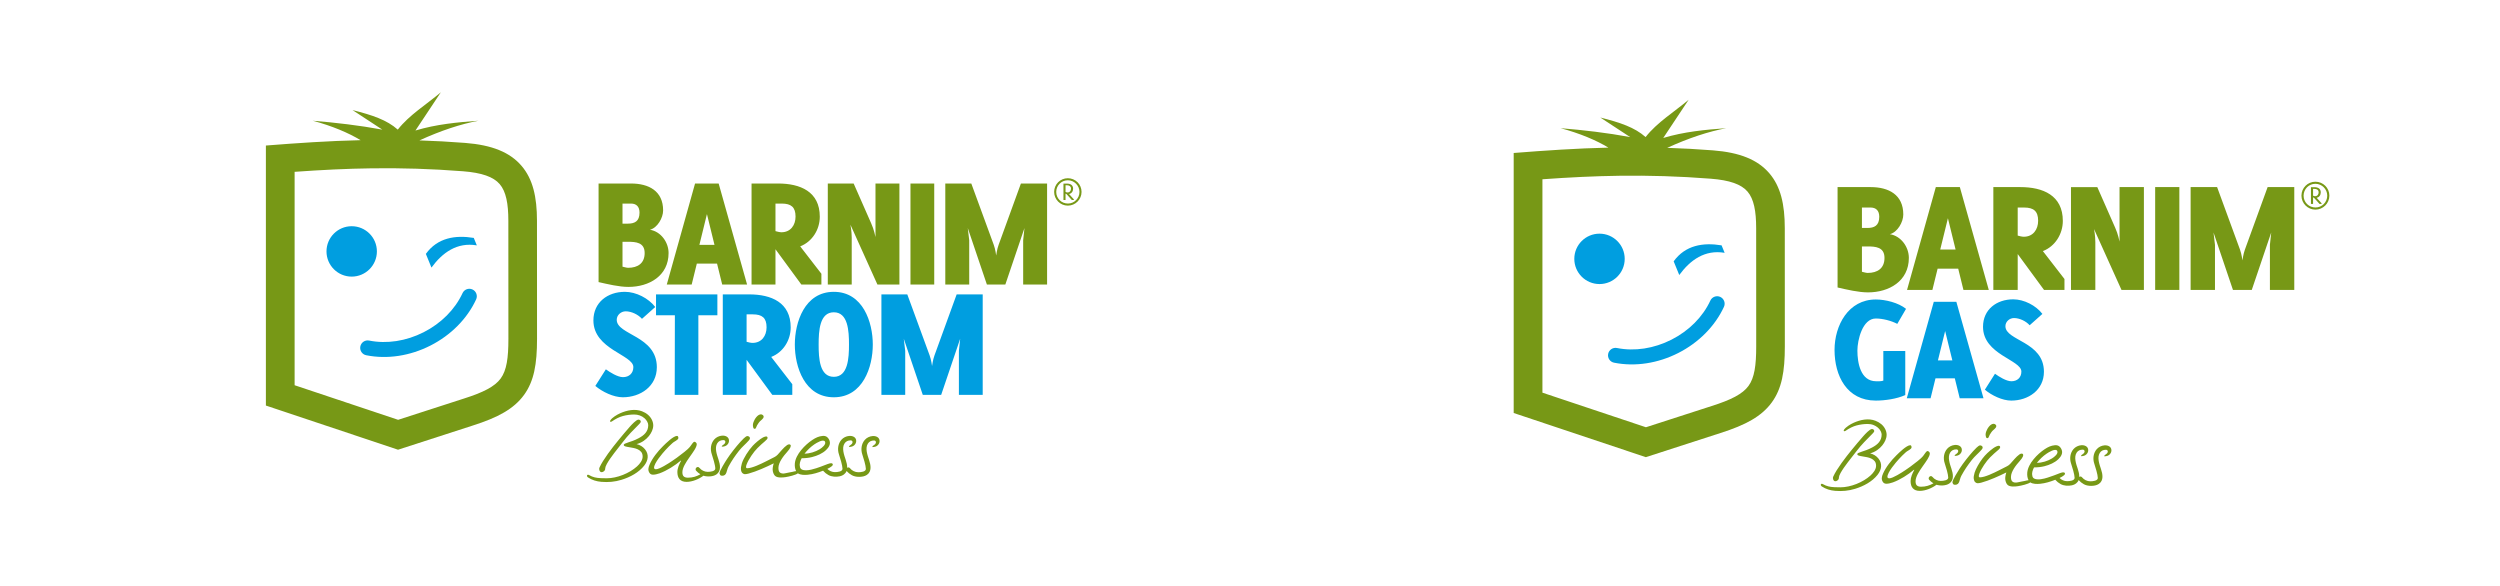 <svg xmlns="http://www.w3.org/2000/svg" viewBox="0 0 512 120">
  <style>
    .fil2 {fill:#779816}
    .fil1 {fill:#009ee0}
  </style>
    <path class="fil1" d="M390.357 63.251c-1.572,-1.257 -4.211,-1.917 -6.19,-1.917 -5.625,0 -8.453,5.31 -8.453,10.337 0,5.279 2.514,10.37 8.453,10.37 1.853,0 4.304,-0.346 6.033,-1.132l0 -9.018 -4.494 0 0 6.065c-0.471,0.157 -1.005,0.125 -1.477,0.125 -3.205,0 -3.833,-3.802 -3.833,-6.284 0,-2.136 1.037,-6.567 3.771,-6.567 1.382,0 3.142,0.44 4.398,1.1l1.792 -3.079zm15.864 18.318l-5.562 -19.764 -4.619 0 -5.53 19.764 4.87 0 1.006 -4.085 3.959 0 1.005 4.085 4.871 0zm-6.379 -7.761l-2.954 0 1.477 -6.017 1.477 6.017zm18.755 2.325c0,-6.221 -7.887,-6.316 -7.887,-9.332 0,-0.942 0.848,-1.665 1.759,-1.665 1.132,0 2.451,0.628 3.205,1.477l2.609 -2.325c-1.32,-1.729 -3.771,-2.986 -5.971,-2.986 -3.393,0 -6.189,2.074 -6.189,5.625 0,5.718 7.855,6.755 7.855,9.175 0,1.225 -0.849,1.979 -2.043,1.979 -1.037,0 -2.545,-0.942 -3.362,-1.539l-2.073 3.267c1.382,1.163 3.581,2.232 5.404,2.232 3.488,0 6.693,-2.169 6.693,-5.908z"/>
    <path class="fil2" d="M390.933 52.815c0,-2.243 -1.607,-4.487 -3.884,-4.855 1.574,-0.402 2.746,-2.5 2.746,-4.029 0,-4.074 -3.014,-5.614 -6.697,-5.614l-6.764 0 0 20.559c1.909,0.435 4.286,1.004 6.228,1.004 4.32,0 8.371,-2.31 8.371,-7.065zm-6.06 -8.421c0,1.83 -1.038,2.293 -2.445,2.293l-1.104 0 0 -4.185 1.774 0c1.105,0 1.775,0.631 1.775,1.892zm1.071 8.421c0,2.143 -1.44,3.081 -3.448,3.081 -0.302,0 -0.871,-0.168 -1.172,-0.235l0 -5.19 1.104 0c1.641,0 3.516,0.101 3.516,2.344zm21.358 6.563l-5.926 -21.061 -4.922 0 -5.893 21.061 5.19 0 1.071 -4.353 4.219 0 1.071 4.353 5.19 0zm-6.797 -8.27l-3.147 0 1.574 -6.413 1.573 6.413zm22.296 8.27l0 -2.238 -4.42 -5.714c2.512,-0.972 4.085,-3.511 4.085,-6.184 0,-5.251 -4.085,-6.925 -8.705,-6.925l-5.525 0 0 21.061 4.989 0 0 -7.35 5.391 7.35 4.185 0zm-5.391 -14.169c0,1.802 -1.038,3.276 -2.946,3.276 -0.335,0 -0.904,-0.134 -1.239,-0.235l0 -5.748 1.306 0c1.942,0 2.879,0.731 2.879,2.707zm21.66 14.169l0 -21.061 -4.989 0 0 11.167c0,0 -0.301,-1.574 -0.904,-2.874l-3.65 -8.293 -5.391 0 0 21.061 4.989 0 0 -9.761c0,-1.372 -0.267,-2.706 -0.267,-2.706l5.625 12.467 4.587 0zm7.262 0l0 -21.061 -4.956 0 0 21.061 4.956 0zm23.535 0l0 -21.061 -5.458 0 -4.654 12.802c-0.335,0.904 -0.503,2.209 -0.503,2.209 0,0 -0.167,-1.305 -0.502,-2.209l-4.688 -12.802 -5.424 0 0 21.061 4.989 0 0 -9.225 -0.301 -2.545 3.984 11.77 3.851 0 3.984 -11.77 -0.268 2.545 0 9.225 4.99 0z"/>
    <path class="fil1" d="M352.318 60.809c-0.771,-0.355 -1.682,-0.021 -2.037,0.748 -1.544,3.34 -4.374,6.183 -7.963,8.007 -3.589,1.823 -7.556,2.43 -11.162,1.708 -0.831,-0.167 -1.639,0.371 -1.806,1.202 -0.165,0.83 0.372,1.637 1.203,1.804 2.158,0.431 4.411,0.467 6.655,0.123 2.213,-0.339 4.412,-1.044 6.498,-2.104 4.2,-2.134 7.524,-5.491 9.359,-9.453 0.355,-0.768 0.02,-1.679 -0.747,-2.035z"/>
    <path class="fil1" d="M332.74 53.014c0,-2.85 -2.312,-5.16 -5.162,-5.16 -2.85,0 -5.16,2.31 -5.16,5.16 0,2.851 2.31,5.161 5.16,5.161 2.85,0 5.162,-2.31 5.162,-5.161z"/>
    <path class="fil1" d="M342.768 53.521c0.459,1.121 0.686,1.681 1.145,2.802 2.259,-3.082 5.254,-5.231 9.293,-4.545 -0.251,-0.613 -0.375,-0.918 -0.626,-1.531 -3.771,-0.615 -7.415,-0.047 -9.812,3.274z"/>
    <path class="fil2" d="M329.395 30.231c-2.426,-1.482 -5.886,-2.944 -9.791,-3.979 4.749,0.392 9.498,0.942 14.248,1.819 -2.036,-1.334 -4.072,-2.669 -6.107,-4.003 4.048,1.023 7.033,2.009 9.272,4.003 2.364,-3.012 5.841,-5.128 8.82,-7.644 -1.734,2.609 -3.468,5.218 -5.202,7.827 4.297,-1.287 8.593,-1.691 12.89,-2.002 -3.62,0.688 -7.623,1.992 -12.079,4.026 3.08,0.098 6.192,0.266 9.373,0.515 5.531,0.431 9.163,1.926 11.531,4.681 2.341,2.725 3.173,6.397 3.175,11.27l0.01 24.19c0.002,5.152 -0.614,8.662 -2.681,11.491 -2.063,2.826 -5.295,4.6 -10.506,6.257l-15.28 4.944 -27.065 -9.044 0 -53.253c6.471,-0.508 12.897,-0.951 19.392,-1.098zm2.316 5.764c-5.147,0.069 -10.364,0.327 -15.822,0.72l0 43.703 21.198 7.083 13.458 -4.348c3.984,-1.266 6.333,-2.451 7.55,-4.119 1.216,-1.666 1.579,-4.187 1.577,-8.1l-0.01 -24.19c-0.002,-3.507 -0.467,-5.993 -1.773,-7.514 -1.281,-1.491 -3.65,-2.33 -7.53,-2.632 -6.524,-0.51 -12.627,-0.683 -18.648,-0.603z"/>
    <path class="fil2" d="M476.619 40.068c0,1.333 -1.067,2.426 -2.401,2.426 -1.36,0 -2.444,-1.057 -2.444,-2.426 0,-1.334 1.076,-2.427 2.418,-2.427 1.333,0 2.427,1.093 2.427,2.427zm0.435 0c0,-1.583 -1.28,-2.854 -2.862,-2.854 -1.583,0 -2.854,1.28 -2.854,2.854 0,1.573 1.28,2.862 2.854,2.862 1.573,0 2.862,-1.28 2.862,-2.862zm-2.197 -0.682c0,0.451 -0.272,0.799 -0.739,0.799 -0.147,0 -0.272,-0.055 -0.402,-0.114l0 -1.387 0.304 0c0.451,0 0.837,0.207 0.837,0.702zm0.598 2.375l0 -0.131 -1.011 -1.12c0.554,-0.108 0.847,-0.581 0.847,-1.119 0,-0.755 -0.586,-1.054 -1.271,-1.054l-0.739 0 0 3.424 0.435 0 0 -1.332c0.059,0.033 0.125,0.06 0.19,0.081l1.125 1.251 0.424 0z"/>
    <path class="fil2" d="M421.316 92.34c-0.326,-0.605 -1.75,0.284 -2.159,0.561 -0.78,0.528 -1.376,1.126 -2.007,1.887 1.062,0 2.223,-0.368 3.095,-0.901 0.494,-0.302 1.365,-0.989 1.071,-1.547zm-5.503 6.452c-0.437,0.34 -1.823,0.666 -2.505,0.771 -0.607,0.094 -1.631,0.181 -2.109,-0.221 -0.226,-0.193 -0.388,-0.502 -0.484,-0.927 -0.097,-0.425 -0.037,-0.977 0.178,-1.657 -1.452,0.726 -3.534,1.663 -5.101,2.082 -0.317,0.085 -0.578,0.128 -0.782,0.128 -0.147,0 -0.303,-0.068 -0.467,-0.204 -0.165,-0.136 -0.269,-0.366 -0.315,-0.689 -0.045,-0.323 0.012,-0.748 0.17,-1.275 0.247,-0.818 0.971,-2.045 1.607,-2.882 0.643,-0.844 1.302,-1.449 2.168,-2.091 0.286,-0.213 0.986,-0.651 1.326,-0.502 0.091,0.04 0.136,0.128 0.136,0.264 0,0.17 -0.19,0.408 -0.57,0.714 -0.379,0.306 -0.875,0.759 -1.487,1.36 -0.782,0.775 -1.805,2.278 -2.194,3.299 -0.104,0.274 -0.274,0.799 0.102,0.799 1.014,0 2.848,-0.905 3.835,-1.403 0.549,-0.278 1.124,-0.57 1.725,-0.876 0.227,-0.113 0.437,-0.269 0.629,-0.467 0.655,-0.675 1.155,-1.422 1.922,-1.964 0.525,-0.371 1.396,-0.129 0.034,1.377 -0.727,0.803 -1.786,2.132 -1.786,3.248 0,0.408 0.071,0.694 0.213,0.858 0.307,0.356 0.79,0.349 1.233,0.238 0.249,-0.062 0.481,-0.11 0.697,-0.144 0.26,-0.034 0.498,-0.08 0.714,-0.136 0.233,-0.061 0.542,-0.134 0.741,-0.15 -0.24,-0.461 -0.305,-1.026 -0.257,-1.573 0.161,-1.834 2.079,-3.78 3.537,-4.752 0.726,-0.485 1.323,-0.756 2.108,-0.834 0.346,-0.034 0.638,0.034 0.876,0.205 0.249,0.192 0.431,0.453 0.544,0.782 0.244,0.706 -0.165,1.357 -0.706,1.878 -0.731,0.705 -1.797,1.171 -2.865,1.437 -0.634,0.159 -1.337,0.238 -2.108,0.238 -0.159,0.295 -0.275,0.593 -0.348,0.893 -0.074,0.3 -0.071,0.598 0.008,0.893 0.057,0.238 0.187,0.408 0.391,0.51 0.72,0.359 1.965,0.038 2.729,-0.204 0.85,-0.27 1.723,-0.598 2.525,-0.919 0.258,-0.103 0.582,-0.187 0.825,-0.144 0.171,0.03 0.361,0.281 0.017,0.578 -0.256,0.221 -0.582,0.397 -0.926,0.56 0.39,0.394 0.96,0.656 1.541,0.656 0.549,0 1.547,-0.1 1.547,-0.68 0,-0.639 -0.49,-2.258 -0.714,-2.908 -0.35,-1.017 -0.216,-2.176 0.493,-2.992 0.392,-0.451 0.976,-0.73 1.573,-0.783 0.68,-0.06 1.437,0.241 1.437,1.021 0,0.317 -0.125,0.601 -0.375,0.85 -0.249,0.249 -0.617,0.374 -1.105,0.374 0,-0.208 0.207,-0.317 0.4,-0.451 0.524,-0.362 0.379,-0.892 -0.043,-0.892 -0.567,0 -0.986,0.212 -1.258,0.637 -0.598,0.934 -0.09,2.321 0.247,3.333 0.176,0.529 0.315,1.063 0.296,1.619 0.194,-0.141 0.414,-0.117 0.589,0.1 0.38,0.471 1.019,0.799 1.666,0.799 0.55,0 1.548,-0.1 1.548,-0.68 0,-0.639 -0.491,-2.258 -0.715,-2.908 -0.35,-1.017 -0.216,-2.176 0.493,-2.992 0.392,-0.451 0.977,-0.729 1.573,-0.782 0.68,-0.061 1.437,0.239 1.437,1.02 0,0.317 -0.125,0.601 -0.374,0.85 -0.249,0.249 -0.618,0.374 -1.105,0.374 0,-0.208 0.207,-0.317 0.4,-0.451 0.523,-0.362 0.379,-0.892 -0.043,-0.892 -0.567,0 -0.986,0.212 -1.258,0.637 -0.598,0.934 -0.091,2.322 0.246,3.333 0.343,1.029 0.592,2.324 -0.442,3.026 -0.454,0.309 -1.044,0.4 -1.59,0.4 -0.578,0 -1.071,-0.113 -1.479,-0.337 -0.408,-0.227 -0.754,-0.499 -1.037,-0.819 -0.011,-0.012 -0.021,-0.025 -0.03,-0.038 -0.228,0.587 -0.764,0.953 -1.366,1.079 -0.781,0.163 -1.666,0.112 -2.321,-0.249 -0.408,-0.227 -0.753,-0.499 -1.037,-0.819 -0.02,-0.023 -0.038,-0.047 -0.053,-0.071 -1.029,0.404 -2.017,0.716 -3.112,0.827 -0.638,0.065 -1.513,0.064 -2.009,-0.289zm-9.76 -7.118c0,0.113 -0.076,0.258 -0.229,0.433 -0.598,0.686 -1.397,1.324 -1.998,2.1 -0.905,1.166 -1.432,1.942 -2.126,3.197 -0.475,0.858 -0.282,1.887 -1.326,1.887 -0.181,0 -0.312,-0.065 -0.391,-0.195 -0.079,-0.131 -0.119,-0.241 -0.119,-0.332 0,-0.48 1.185,-2.35 1.513,-2.857 0.728,-1.122 1.817,-2.5 2.712,-3.494 0.297,-0.329 1.092,-1.198 1.42,-1.198 0.125,0 0.246,0.037 0.366,0.11 0.119,0.074 0.178,0.19 0.178,0.349zm2.789 -4.438c0,0.256 -0.148,0.421 -0.341,0.604 -0.305,0.289 -0.427,0.337 -0.697,0.722 -0.29,0.415 -0.339,0.515 -0.501,0.91 -0.074,0.178 -0.116,0.263 -0.281,0.263 -0.147,0 -0.243,-0.079 -0.289,-0.238 -0.121,-0.422 -0.113,-0.687 0.051,-1.147 0.212,-0.596 0.82,-1.556 1.513,-1.556 0.239,0 0.545,0.224 0.545,0.442zm-12.252 12.043c-0.91,0.693 -2.259,1.253 -3.431,1.253 -1.307,0 -1.871,-0.791 -1.871,-2.006 0,-0.761 0.369,-1.576 0.754,-2.278l-0.051 -0.051c-1.2,1.018 -2.844,2.063 -4.336,2.601 -0.504,0.181 -0.949,0.272 -1.334,0.272 -0.303,0 -0.536,-0.116 -0.695,-0.349 -0.364,-0.534 -0.265,-1.066 0.009,-1.7 0.587,-1.356 1.674,-2.709 2.746,-3.766 0.542,-0.535 2.092,-2.074 2.84,-2.074 0.206,0 0.271,0.264 0.271,0.425 0,0.223 -0.259,0.399 -0.459,0.535 -0.306,0.209 -0.516,0.285 -0.799,0.553 -0.442,0.397 -0.881,0.833 -1.317,1.309 -0.681,0.743 -2.372,2.713 -2.372,3.656 0,0.222 0.189,0.306 0.391,0.306 0.712,0 2.585,-1.207 3.239,-1.649 0.402,-0.273 0.745,-0.511 1.029,-0.715 0.334,-0.26 0.631,-0.487 0.889,-0.68 0.45,-0.336 0.92,-0.694 1.304,-1.054 0.567,-0.532 0.539,-0.618 0.943,-1.148 0.092,-0.119 0.279,-0.348 0.417,-0.348 0.174,0 0.476,0.236 0.476,0.476 0,1.3 -2.924,3.859 -2.924,5.73 0,0.408 0.096,0.694 0.289,0.858 0.192,0.165 0.47,0.247 0.833,0.247 0.973,0 1.727,-0.248 2.543,-0.692 -0.334,-0.206 -0.623,-0.445 -0.865,-0.719 -0.263,-0.296 -0.036,-0.73 0.331,-0.765 0.119,-0.012 0.235,0.051 0.349,0.187 0.38,0.472 1.018,0.799 1.666,0.799 0.55,0 1.547,-0.1 1.547,-0.68 0,-0.639 -0.49,-2.258 -0.714,-2.908 -0.35,-1.017 -0.216,-2.176 0.493,-2.992 0.392,-0.451 0.976,-0.729 1.573,-0.782 0.68,-0.061 1.437,0.24 1.437,1.02 0,0.317 -0.125,0.6 -0.374,0.85 -0.25,0.249 -0.618,0.374 -1.105,0.374 0,-0.208 0.206,-0.317 0.399,-0.451 0.524,-0.362 0.38,-0.892 -0.043,-0.892 -0.566,0 -0.986,0.212 -1.258,0.637 -0.597,0.934 -0.09,2.322 0.247,3.333 0.343,1.03 0.592,2.324 -0.442,3.027 -0.684,0.464 -1.864,0.494 -2.625,0.251zm-10.21 -10.224c0,0.753 -0.382,1.532 -0.878,2.151 -0.287,0.357 -0.641,0.683 -1.06,0.978 -0.42,0.295 -0.901,0.515 -1.445,0.663 0.684,0.166 1.256,0.513 1.683,1.029 0.868,1.047 0.704,2.279 -0.153,3.366 -1.088,1.379 -2.83,2.325 -4.591,2.865 -1.402,0.43 -2.701,0.53 -4.106,0.417 -0.976,-0.079 -1.889,-0.353 -2.712,-0.893 -0.403,-0.264 -0.198,-0.713 0.187,-0.493 0.812,0.466 1.46,0.59 2.414,0.638 0.34,0.017 0.743,0.025 1.208,0.025 2.079,0 4.618,-1.023 6.146,-2.411 0.575,-0.523 1.148,-1.249 1.148,-1.987 0,-0.397 -0.094,-0.714 -0.281,-0.947 -0.762,-0.946 -2.288,-0.849 -3.281,-1.15 -0.325,-0.099 -0.408,-0.382 -0.051,-0.544 0.352,-0.16 1.111,-0.4 1.598,-0.573 0.368,-0.13 0.768,-0.308 1.199,-0.538 1.139,-0.599 1.955,-1.37 1.955,-2.658 0,-0.193 -0.062,-0.417 -0.187,-0.675 -0.282,-0.58 -0.83,-1.012 -1.462,-1.269 -0.363,-0.148 -0.777,-0.221 -1.242,-0.221 -0.782,0.011 -1.533,0.113 -2.253,0.306 -0.719,0.193 -1.47,0.561 -2.252,1.105 -0.267,0.182 -0.498,0.04 -0.306,-0.238 0.389,-0.564 1.292,-1.113 1.98,-1.422 1.385,-0.623 3.026,-0.961 4.455,-0.406 0.882,0.343 1.61,0.911 2.009,1.734 0.185,0.38 0.278,0.763 0.278,1.148zm-2.533 -0.748c0,0.091 -0.102,0.241 -0.306,0.451 -1.292,1.327 -2.208,2.158 -3.469,3.817 -0.992,1.305 -2.361,2.919 -3.128,4.302 -0.5,0.898 -0.234,1.013 -0.426,1.3 -0.144,0.217 -0.403,0.383 -0.646,0.383 -0.378,0 -0.604,-0.552 -0.425,-0.952 0.712,-1.588 2.608,-4.041 3.758,-5.441 0.718,-0.875 1.64,-1.993 2.389,-2.831 0.381,-0.427 1.334,-1.471 1.777,-1.471 0.281,0 0.476,0.178 0.476,0.442z"/>
    <path class="fil2" d="M168.955 90.441c-0.328,-0.608 -1.762,0.286 -2.174,0.565 -0.785,0.532 -1.385,1.134 -2.02,1.9 1.069,0 2.238,-0.371 3.116,-0.907 0.497,-0.304 1.374,-0.996 1.078,-1.558zm-5.54 6.496c-0.44,0.342 -1.835,0.67 -2.522,0.776 -0.611,0.094 -1.642,0.182 -2.122,-0.223 -0.229,-0.194 -0.391,-0.505 -0.488,-0.933 -0.097,-0.428 -0.037,-0.984 0.179,-1.668 -1.461,0.73 -3.557,1.674 -5.135,2.096 -0.319,0.086 -0.582,0.129 -0.787,0.129 -0.148,0 -0.305,-0.069 -0.471,-0.206 -0.165,-0.137 -0.271,-0.368 -0.317,-0.693 -0.045,-0.325 0.012,-0.753 0.172,-1.284 0.327,-1.088 1.373,-2.707 2.242,-3.645 0.471,-0.508 1.443,-1.358 2.08,-1.687 0.275,-0.142 0.95,-0.435 0.95,0.086 0,0.171 -0.191,0.411 -0.574,0.719 -0.382,0.308 -0.881,0.764 -1.497,1.369 -0.788,0.78 -1.817,2.293 -2.209,3.321 -0.105,0.276 -0.276,0.804 0.103,0.804 1.02,0 2.866,-0.91 3.86,-1.412 0.554,-0.279 1.133,-0.573 1.737,-0.881 0.228,-0.114 0.44,-0.271 0.634,-0.471 0.659,-0.679 1.163,-1.432 1.934,-1.977 0.528,-0.374 1.406,-0.13 0.034,1.387 -0.731,0.808 -1.797,2.145 -1.797,3.269 0,0.41 0.071,0.699 0.214,0.864 0.308,0.358 0.795,0.351 1.241,0.24 0.251,-0.063 0.485,-0.111 0.702,-0.146 0.262,-0.034 0.502,-0.08 0.719,-0.136 0.234,-0.062 0.545,-0.135 0.746,-0.151 -0.243,-0.465 -0.307,-1.034 -0.259,-1.584 0.162,-1.846 2.092,-3.806 3.56,-4.784 0.732,-0.488 1.332,-0.761 2.123,-0.839 0.348,-0.034 0.642,0.034 0.882,0.206 0.25,0.194 0.433,0.456 0.547,0.787 0.245,0.711 -0.166,1.367 -0.71,1.891 -0.736,0.71 -1.81,1.178 -2.884,1.447 -0.639,0.16 -1.347,0.239 -2.123,0.239 -0.16,0.297 -0.277,0.597 -0.351,0.899 -0.074,0.303 -0.071,0.602 0.009,0.899 0.057,0.239 0.188,0.41 0.394,0.513 0.949,0.475 2.848,-0.219 3.808,-0.565l1.48 -0.565c0.26,-0.104 0.587,-0.188 0.831,-0.145 0.172,0.03 0.363,0.283 0.017,0.582 -0.257,0.222 -0.586,0.399 -0.931,0.563 0.392,0.397 0.965,0.661 1.55,0.661 0.553,0 1.558,-0.1 1.558,-0.685 0,-0.643 -0.494,-2.272 -0.719,-2.927 -0.352,-1.024 -0.218,-2.191 0.496,-3.012 0.395,-0.454 0.983,-0.735 1.584,-0.788 0.684,-0.061 1.446,0.242 1.446,1.027 0,0.32 -0.126,0.605 -0.377,0.856 -0.251,0.251 -0.622,0.377 -1.112,0.377 0,-0.21 0.208,-0.32 0.402,-0.454 0.527,-0.365 0.382,-0.899 -0.043,-0.899 -0.57,0 -0.993,0.214 -1.266,0.642 -0.602,0.94 -0.092,2.337 0.248,3.355 0.178,0.534 0.317,1.069 0.298,1.63 0.196,-0.142 0.417,-0.118 0.593,0.1 0.383,0.475 1.026,0.805 1.678,0.805 0.553,0 1.557,-0.1 1.557,-0.685 0,-0.643 -0.493,-2.272 -0.719,-2.927 -0.352,-1.024 -0.218,-2.191 0.497,-3.012 0.394,-0.454 0.982,-0.734 1.583,-0.788 0.685,-0.061 1.446,0.242 1.446,1.027 0,0.32 -0.125,0.605 -0.376,0.856 -0.251,0.251 -0.622,0.377 -1.113,0.377 0,-0.21 0.208,-0.319 0.403,-0.454 0.527,-0.365 0.382,-0.899 -0.043,-0.899 -0.571,0 -0.993,0.214 -1.267,0.643 -0.602,0.939 -0.091,2.336 0.248,3.354 0.346,1.037 0.596,2.34 -0.445,3.047 -0.457,0.311 -1.051,0.402 -1.6,0.402 -0.582,0 -1.079,-0.114 -1.489,-0.339 -0.411,-0.229 -0.759,-0.502 -1.045,-0.825 -0.011,-0.012 -0.021,-0.025 -0.03,-0.037 -0.229,0.59 -0.769,0.959 -1.374,1.086 -0.787,0.164 -1.678,0.112 -2.337,-0.251 -0.411,-0.228 -0.759,-0.502 -1.044,-0.825 -0.021,-0.023 -0.039,-0.047 -0.054,-0.071 -1.035,0.406 -2.03,0.721 -3.133,0.833 -0.642,0.065 -1.523,0.064 -2.022,-0.291zm-9.825 -7.166c0,0.114 -0.077,0.259 -0.231,0.436 -0.601,0.69 -1.406,1.333 -2.012,2.114 -0.91,1.174 -1.441,1.955 -2.139,3.218 -0.478,0.864 -0.284,1.9 -1.335,1.9 -0.183,0 -0.314,-0.066 -0.394,-0.197 -0.08,-0.131 -0.12,-0.242 -0.12,-0.334 0,-0.483 1.193,-2.365 1.523,-2.875 0.734,-1.131 1.828,-2.517 2.731,-3.518 0.299,-0.332 1.1,-1.207 1.429,-1.207 0.126,0 0.248,0.037 0.368,0.112 0.12,0.074 0.18,0.191 0.18,0.351zm2.807 -4.468c0,0.259 -0.148,0.424 -0.343,0.608 -0.307,0.29 -0.43,0.34 -0.702,0.727 -0.292,0.417 -0.341,0.519 -0.504,0.916 -0.074,0.18 -0.117,0.265 -0.283,0.265 -0.148,0 -0.245,-0.08 -0.291,-0.239 -0.121,-0.426 -0.113,-0.692 0.052,-1.156 0.213,-0.599 0.826,-1.566 1.523,-1.566 0.24,0 0.548,0.226 0.548,0.445zm-12.334 12.124c-0.916,0.697 -2.274,1.261 -3.454,1.261 -1.315,0 -1.883,-0.796 -1.883,-2.019 0,-0.766 0.371,-1.586 0.759,-2.294l-0.051 -0.051c-1.209,1.025 -2.864,2.077 -4.365,2.619 -0.508,0.182 -0.956,0.273 -1.344,0.273 -0.305,0 -0.539,-0.117 -0.699,-0.35 -0.367,-0.538 -0.267,-1.075 0.009,-1.712 0.591,-1.366 1.685,-2.728 2.764,-3.792 0.546,-0.538 2.106,-2.088 2.859,-2.088 0.208,0 0.274,0.267 0.274,0.428 0,0.225 -0.262,0.402 -0.463,0.539 -0.308,0.211 -0.52,0.287 -0.804,0.557 -0.445,0.399 -0.887,0.838 -1.327,1.318 -0.685,0.747 -2.387,2.731 -2.387,3.68 0,0.224 0.19,0.308 0.393,0.308 0.718,0 2.603,-1.215 3.261,-1.66 0.405,-0.275 0.75,-0.514 1.036,-0.72 0.336,-0.262 0.636,-0.49 0.895,-0.684 0.453,-0.339 0.926,-0.699 1.313,-1.061 0.57,-0.536 0.542,-0.623 0.95,-1.156 0.091,-0.12 0.28,-0.351 0.419,-0.351 0.175,0 0.479,0.239 0.479,0.48 0,1.308 -2.944,3.885 -2.944,5.768 0,0.411 0.097,0.699 0.291,0.864 0.194,0.166 0.474,0.249 0.839,0.249 0.98,0 1.739,-0.251 2.56,-0.698 -0.336,-0.206 -0.627,-0.447 -0.871,-0.723 -0.264,-0.298 -0.036,-0.735 0.334,-0.77 0.119,-0.012 0.237,0.051 0.35,0.188 0.383,0.475 1.026,0.805 1.678,0.805 0.553,0 1.558,-0.101 1.558,-0.685 0,-0.644 -0.494,-2.273 -0.719,-2.927 -0.353,-1.024 -0.218,-2.192 0.496,-3.013 0.395,-0.453 0.983,-0.734 1.583,-0.787 0.685,-0.061 1.447,0.242 1.447,1.027 0,0.319 -0.126,0.605 -0.377,0.856 -0.251,0.251 -0.622,0.376 -1.112,0.376 0,-0.209 0.208,-0.319 0.402,-0.453 0.527,-0.365 0.382,-0.899 -0.043,-0.899 -0.57,0 -0.993,0.214 -1.267,0.642 -0.601,0.94 -0.091,2.337 0.249,3.355 0.345,1.036 0.596,2.339 -0.445,3.047 -0.689,0.467 -1.877,0.497 -2.643,0.253zm-10.278 -10.293c0,0.758 -0.385,1.543 -0.884,2.166 -0.289,0.359 -0.645,0.688 -1.067,0.984 -0.423,0.297 -0.908,0.519 -1.455,0.668 0.689,0.167 1.264,0.517 1.694,1.035 0.874,1.054 0.709,2.295 -0.154,3.389 -1.095,1.389 -2.849,2.341 -4.621,2.884 -1.411,0.434 -2.72,0.534 -4.134,0.42 -0.982,-0.079 -1.902,-0.355 -2.73,-0.899 -0.405,-0.265 -0.199,-0.718 0.188,-0.496 0.818,0.468 1.47,0.594 2.431,0.642 0.342,0.017 0.747,0.025 1.215,0.025 2.094,0 4.65,-1.029 6.188,-2.427 0.579,-0.527 1.155,-1.257 1.155,-2 0,-0.4 -0.094,-0.719 -0.282,-0.953 -0.767,-0.953 -2.304,-0.855 -3.304,-1.158 -0.327,-0.099 -0.41,-0.385 -0.051,-0.548 0.355,-0.161 1.118,-0.403 1.609,-0.576 0.37,-0.132 0.773,-0.311 1.206,-0.542 1.148,-0.603 1.969,-1.379 1.969,-2.676 0,-0.485 -0.347,-1.035 -0.745,-1.398 -0.562,-0.513 -1.345,-0.788 -2.165,-0.782 -0.787,0.012 -1.543,0.114 -2.268,0.308 -0.724,0.194 -1.48,0.565 -2.268,1.113 -0.268,0.183 -0.501,0.04 -0.308,-0.24 0.392,-0.567 1.301,-1.12 1.994,-1.432 1.394,-0.626 3.047,-0.966 4.485,-0.408 0.887,0.345 1.62,0.917 2.022,1.746 0.186,0.382 0.28,0.768 0.28,1.155zm-2.551 -0.752c0,0.091 -0.102,0.242 -0.308,0.453 -1.299,1.336 -2.223,2.174 -3.491,3.843 -0.999,1.314 -2.377,2.939 -3.15,4.33 -0.503,0.905 -0.235,1.02 -0.428,1.31 -0.145,0.218 -0.406,0.385 -0.65,0.385 -0.381,0 -0.609,-0.556 -0.428,-0.959 0.716,-1.599 2.625,-4.067 3.783,-5.477 0.723,-0.88 1.651,-2.006 2.404,-2.85 0.385,-0.43 1.344,-1.48 1.789,-1.48 0.284,0 0.479,0.179 0.479,0.445z"/>
    <path class="fil1" d="M134.522 75.212c0,-6.479 -8.214,-6.578 -8.214,-9.719 0,-0.981 0.884,-1.734 1.833,-1.734 1.178,0 2.552,0.655 3.337,1.538l2.716 -2.421c-1.374,-1.8 -3.926,-3.109 -6.217,-3.109 -3.534,0 -6.446,2.16 -6.446,5.857 0,5.956 8.18,7.036 8.18,9.555 0,1.276 -0.883,2.061 -2.126,2.061 -1.08,0 -2.651,-0.981 -3.502,-1.603l-2.159 3.403c1.439,1.211 3.73,2.323 5.628,2.323 3.632,0 6.97,-2.257 6.97,-6.151zm12.397 -10.64l0 -4.281 -12.565 0 0 4.281 3.861 0 -0.033 16.301 4.843 0 0 -16.301 3.894 0zm15.343 16.301l0 -2.187 -4.319 -5.585c2.454,-0.949 3.991,-3.43 3.991,-6.043 0,-5.131 -3.991,-6.767 -8.507,-6.767l-5.399 0 0 20.582 4.875 0 0 -7.183 5.269 7.183 4.09 0zm-5.269 -13.847c0,1.762 -1.014,3.201 -2.879,3.201 -0.327,0 -0.884,-0.131 -1.211,-0.229l0 -5.617 1.276 0c1.898,0 2.814,0.714 2.814,2.645zm21.756 3.539c0,-4.548 -1.996,-10.798 -7.984,-10.798 -5.988,0 -7.984,6.25 -7.984,10.798 0,4.549 1.996,10.798 7.984,10.798 5.988,0 7.984,-6.249 7.984,-10.798zm-4.875 0c0,2.782 -0.197,6.61 -3.109,6.61 -2.912,0 -3.108,-3.763 -3.108,-6.61 0,-2.814 0.196,-6.609 3.108,-6.609 2.912,0 3.109,3.795 3.109,6.609zm27.384 10.308l0 -20.582 -5.334 0 -4.548 12.51c-0.327,0.884 -0.491,2.16 -0.491,2.16 0,0 -0.163,-1.276 -0.491,-2.16l-4.581 -12.51 -5.3 0 0 20.582 4.875 0 0 -9.015 -0.295 -2.487 3.894 11.502 3.763 0 3.894 -11.502 -0.262 2.487 0 9.015 4.876 0z"/>
    <path class="fil2" d="M221.074 39.302c0,1.309 -1.048,2.383 -2.357,2.383 -1.336,0 -2.401,-1.039 -2.401,-2.383 0,-1.31 1.057,-2.383 2.375,-2.383 1.309,0 2.383,1.073 2.383,2.383zm0.428 0c0,-1.554 -1.257,-2.802 -2.811,-2.802 -1.554,0 -2.802,1.257 -2.802,2.802 0,1.545 1.257,2.811 2.802,2.811 1.545,0 2.811,-1.257 2.811,-2.811zm-2.158 -0.67c0,0.443 -0.267,0.785 -0.726,0.785 -0.144,0 -0.267,-0.054 -0.395,-0.112l0 -1.361 0.299 0c0.443,0 0.822,0.203 0.822,0.688zm0.587 2.332l0 -0.128 -0.993 -1.099c0.545,-0.107 0.833,-0.571 0.833,-1.1 0,-0.741 -0.577,-1.035 -1.249,-1.035l-0.726 0 0 3.362 0.427 0 0 -1.307c0.059,0.032 0.123,0.058 0.187,0.08l1.105 1.227 0.416 0z"/>
    <path class="fil2" d="M136.926 51.821c0,-2.203 -1.578,-4.406 -3.814,-4.768 1.545,-0.395 2.696,-2.456 2.696,-3.957 0,-4.001 -2.959,-5.513 -6.576,-5.513l-6.643 0 0 20.189c1.875,0.428 4.209,0.987 6.116,0.987 4.242,0 8.221,-2.269 8.221,-6.938zm-5.952 -8.27c0,1.797 -1.019,2.252 -2.4,2.252l-1.085 0 0 -4.11 1.743 0c1.085,0 1.742,0.619 1.742,1.858zm1.052 8.27c0,2.104 -1.413,3.025 -3.386,3.025 -0.296,0 -0.855,-0.165 -1.151,-0.23l0 -5.097 1.085 0c1.611,0 3.452,0.099 3.452,2.302zm20.975 6.445l-5.82 -20.683 -4.833 0 -5.788 20.683 5.097 0 1.052 -4.275 4.144 0 1.052 4.275 5.096 0zm-6.675 -8.122l-3.09 0 1.545 -6.297 1.545 6.297zm21.896 8.122l0 -2.198 -4.34 -5.612c2.466,-0.953 4.012,-3.447 4.012,-6.072 0,-5.157 -4.012,-6.801 -8.55,-6.801l-5.426 0 0 20.683 4.9 0 0 -7.218 5.294 7.218 4.11 0zm-5.294 -13.915c0,1.77 -1.019,3.217 -2.894,3.217 -0.328,0 -0.887,-0.132 -1.216,-0.23l0 -5.645 1.282 0c1.908,0 2.828,0.718 2.828,2.658zm21.271 13.915l0 -20.683 -4.899 0 0 10.966c0,0 -0.296,-1.546 -0.888,-2.822l-3.584 -8.144 -5.295 0 0 20.683 4.9 0 0 -9.586c0,-1.348 -0.263,-2.658 -0.263,-2.658l5.524 12.244 4.505 0zm7.132 0l0 -20.683 -4.867 0 0 20.683 4.867 0zm23.112 0l0 -20.683 -5.36 0 -4.57 12.572c-0.329,0.887 -0.494,2.17 -0.494,2.17 0,0 -0.164,-1.283 -0.493,-2.17l-4.604 -12.572 -5.326 0 0 20.683 4.899 0 0 -9.06 -0.296 -2.498 3.913 11.558 3.782 0 3.913 -11.558 -0.263 2.498 0 9.06 4.899 0z"/>
    <path class="fil1" d="M96.765 59.285c-0.77,-0.355 -1.682,-0.021 -2.037,0.748 -1.543,3.339 -4.373,6.183 -7.963,8.007 -3.589,1.823 -7.555,2.43 -11.162,1.707 -0.831,-0.166 -1.639,0.372 -1.806,1.202 -0.164,0.83 0.372,1.638 1.203,1.804 2.158,0.432 4.411,0.468 6.656,0.124 2.213,-0.339 4.411,-1.045 6.497,-2.104 4.201,-2.134 7.525,-5.491 9.359,-9.453 0.355,-0.768 0.021,-1.68 -0.747,-2.035z"/>
    <path class="fil1" d="M87.216 51.996c0.458,1.122 0.686,1.682 1.145,2.803 2.259,-3.083 5.254,-5.232 9.293,-4.546 -0.251,-0.612 -0.375,-0.918 -0.626,-1.531 -3.771,-0.614 -7.415,-0.047 -9.812,3.274z"/>
    <path class="fil1" d="M77.187 51.49c0,-2.85 -2.311,-5.161 -5.161,-5.161 -2.85,0 -5.161,2.311 -5.161,5.161 0,2.85 2.311,5.161 5.161,5.161 2.85,0 5.161,-2.311 5.161,-5.161z"/>
    <path class="fil2" d="M73.843 28.707c-2.426,-1.482 -5.887,-2.944 -9.791,-3.98 4.749,0.393 9.498,0.943 14.247,1.82 -2.035,-1.335 -4.071,-2.669 -6.106,-4.004 4.048,1.024 7.033,2.01 9.272,4.004 2.364,-3.012 5.84,-5.129 8.819,-7.644 -1.733,2.609 -3.468,5.217 -5.202,7.827 4.298,-1.287 8.594,-1.692 12.891,-2.003 -3.62,0.689 -7.623,1.993 -12.08,4.027 3.081,0.098 6.193,0.266 9.373,0.514 5.532,0.432 9.164,1.927 11.532,4.682 2.341,2.725 3.172,6.396 3.174,11.269l0.011 24.191c0.002,5.152 -0.615,8.662 -2.681,11.491 -2.063,2.826 -5.296,4.6 -10.506,6.256l-15.28 4.945 -27.065 -9.045 0 -53.252c6.471,-0.509 12.897,-0.951 19.392,-1.098zm2.315 5.764c-5.146,0.068 -10.363,0.327 -15.821,0.72l0 43.703 21.198 7.083 13.457 -4.348c3.985,-1.266 6.333,-2.452 7.551,-4.119 1.216,-1.666 1.579,-4.187 1.577,-8.1l-0.011 -24.191c-0.001,-3.507 -0.466,-5.993 -1.772,-7.514 -1.281,-1.49 -3.65,-2.329 -7.531,-2.632 -6.523,-0.509 -12.627,-0.682 -18.648,-0.602z"/>
</svg>